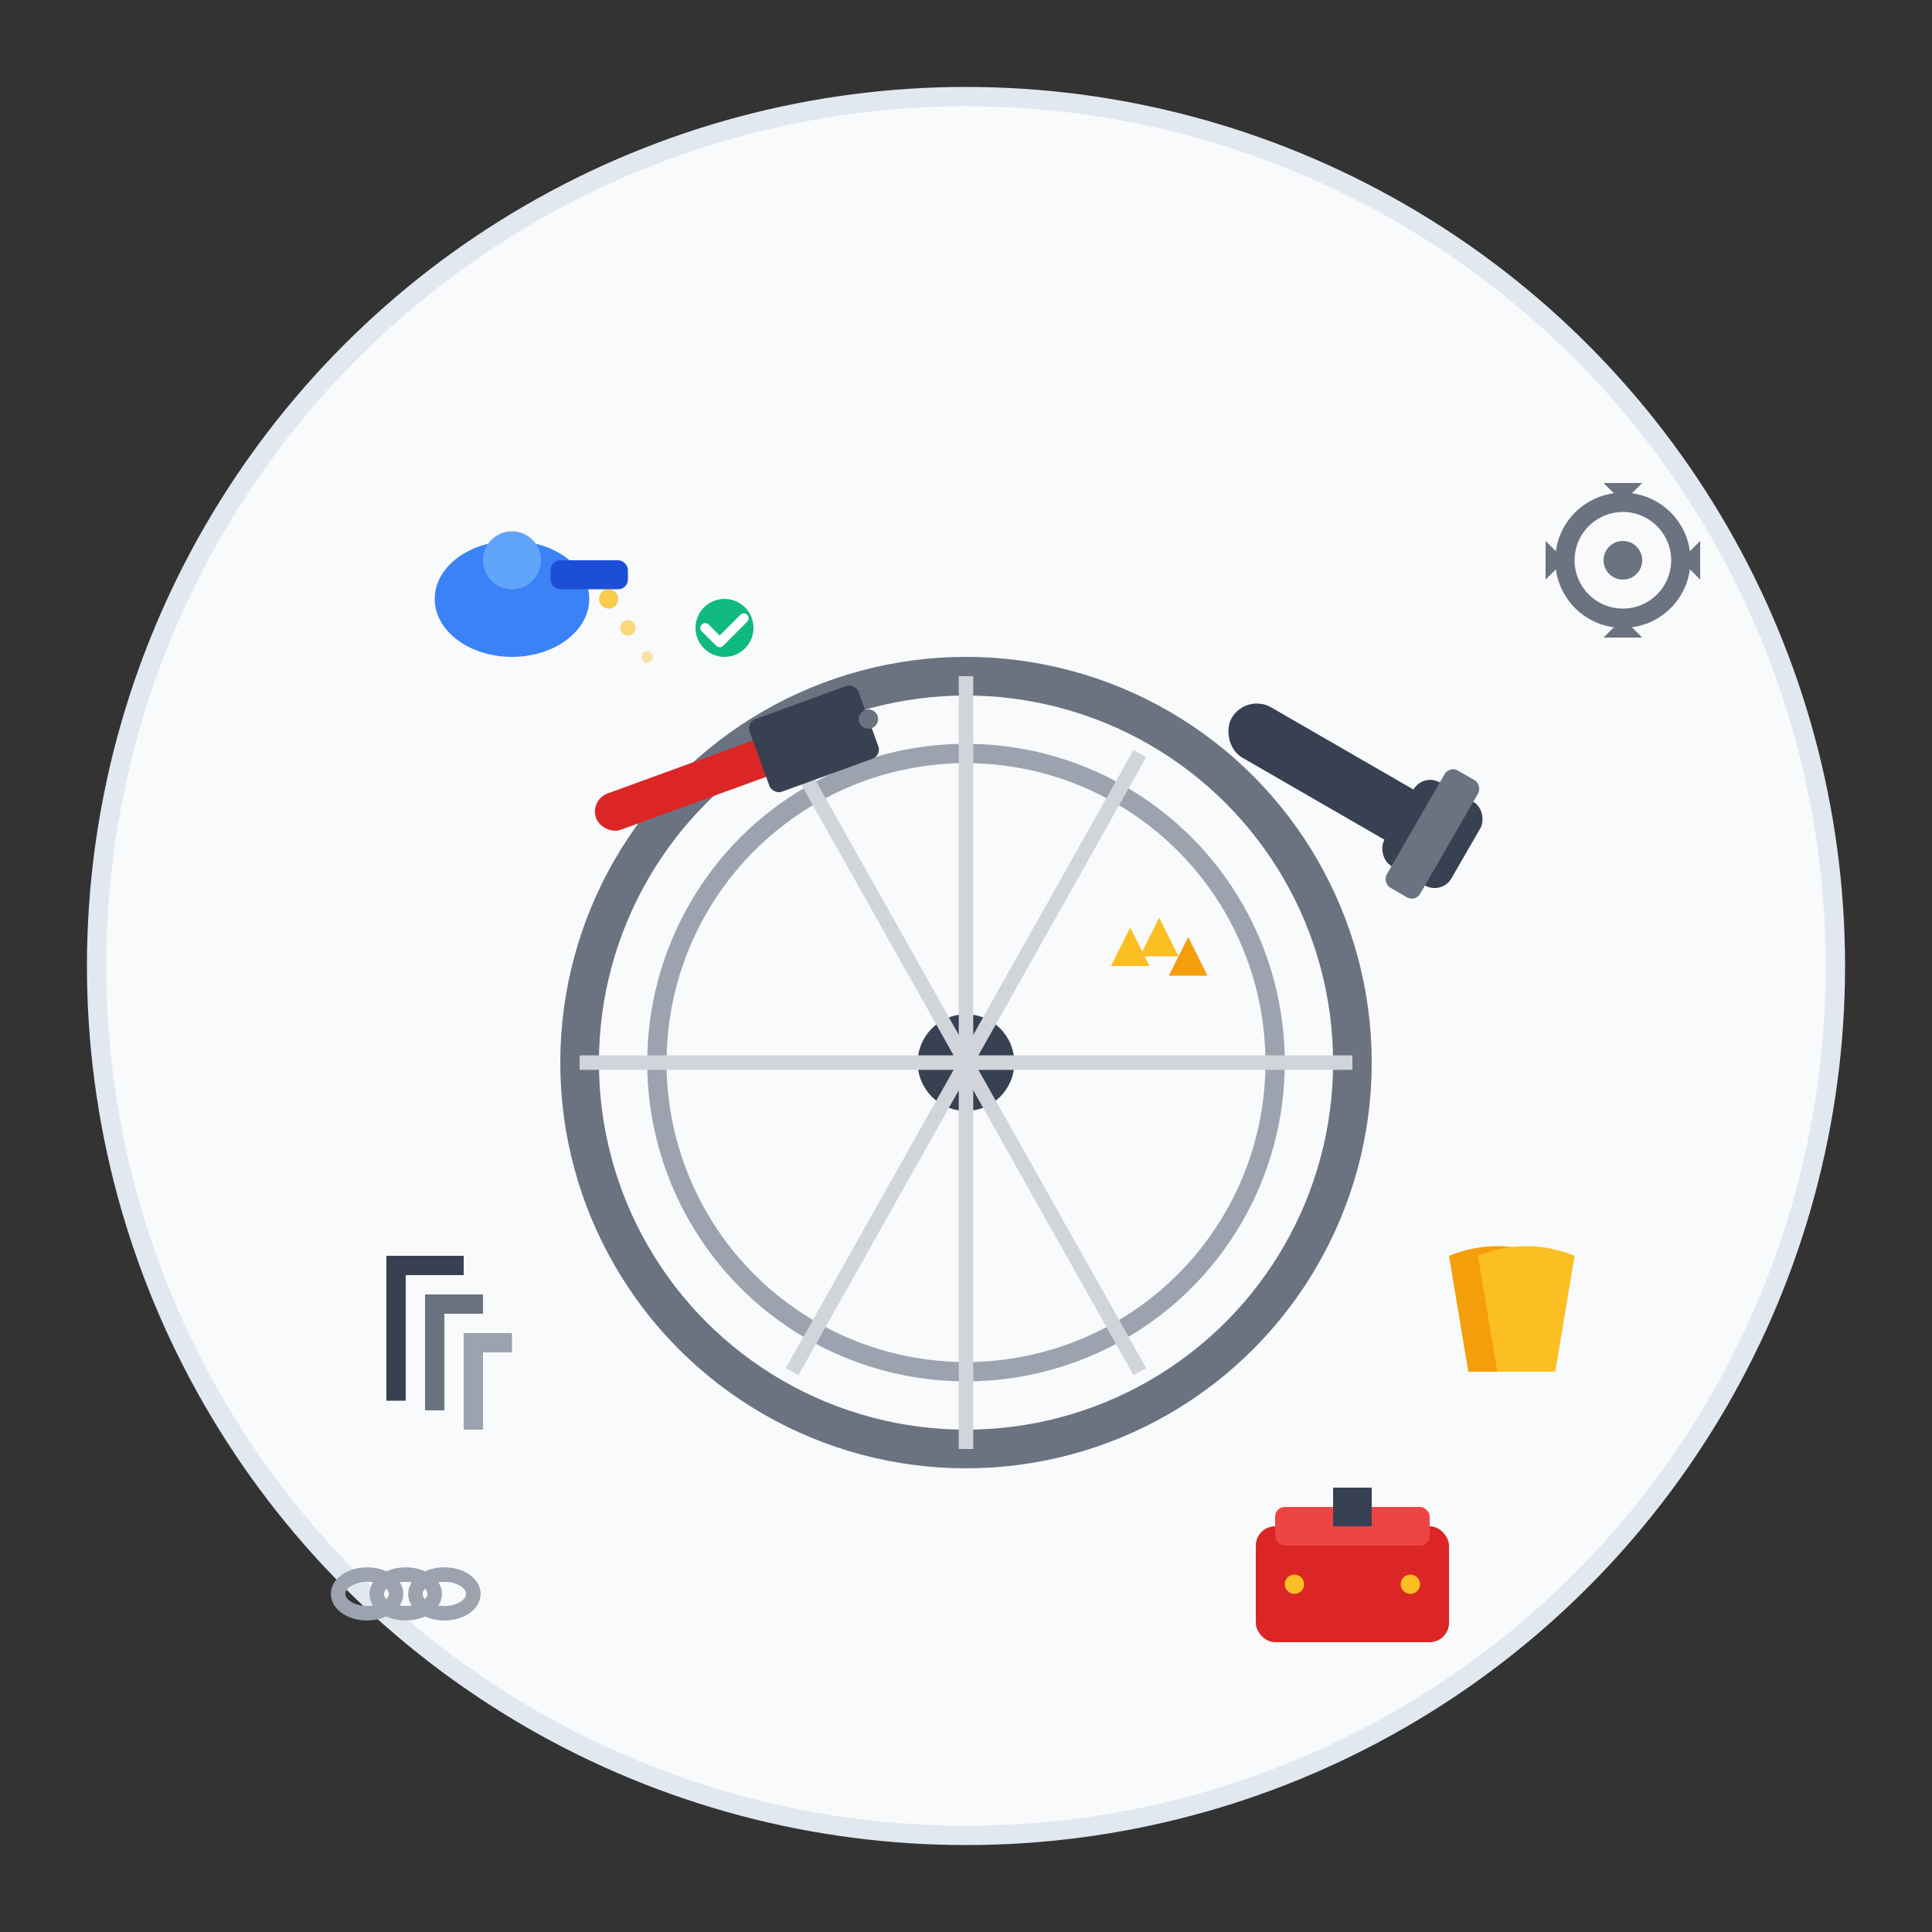 <svg width="200" height="200" viewBox="0 0 200 200" fill="none" xmlns="http://www.w3.org/2000/svg">
  <rect x="0" y="0" width="200" height="200" fill="#333333" stroke="none"/>
  <!-- Background circle -->
  <circle cx="100" cy="100" r="90" fill="#f8fafc" stroke="#e2e8f0" stroke-width="2"/>
  
  <!-- Bike wheel being repaired -->
  <circle cx="100" cy="110" r="40" fill="none" stroke="#6b7280" stroke-width="4"/>
  <circle cx="100" cy="110" r="32" fill="none" stroke="#9ca3af" stroke-width="2"/>
  <circle cx="100" cy="110" r="5" fill="#374151"/>
  
  <!-- Spokes -->
  <path d="M100 70 L100 150 M60 110 L140 110 M118 78 L82 142 M82 78 L118 142" stroke="#d1d5db" stroke-width="1.5"/>
  
  <!-- Tools -->
  <!-- Wrench -->
  <g transform="translate(130, 70) rotate(30)">
    <rect x="0" y="2" width="25" height="6" rx="3" fill="#374151"/>
    <rect x="20" y="0" width="8" height="10" rx="2" fill="#374151"/>
    <rect x="22" y="-2" width="4" height="14" rx="1" fill="#6b7280"/>
  </g>
  
  <!-- Screwdriver -->
  <g transform="translate(60, 80) rotate(-20)">
    <rect x="0" y="3" width="20" height="4" rx="2" fill="#dc2626"/>
    <rect x="18" y="1" width="12" height="8" rx="1" fill="#374151"/>
    <circle cx="30" cy="5" r="1" fill="#6b7280"/>
  </g>
  
  <!-- Allen key set -->
  <g transform="translate(40, 130)">
    <rect x="0" y="0" width="2" height="15" fill="#374151"/>
    <rect x="0" y="0" width="8" height="2" fill="#374151"/>
    <rect x="4" y="4" width="2" height="12" fill="#6b7280"/>
    <rect x="4" y="4" width="6" height="2" fill="#6b7280"/>
    <rect x="8" y="8" width="2" height="10" fill="#9ca3af"/>
    <rect x="8" y="8" width="5" height="2" fill="#9ca3af"/>
  </g>
  
  <!-- Tire levers -->
  <g transform="translate(150, 130)">
    <path d="M0 0 Q5 -2 10 0 L8 12 L2 12 Z" fill="#f59e0b"/>
    <path d="M3 0 Q8 -2 13 0 L11 12 L5 12 Z" fill="#fbbf24"/>
  </g>
  
  <!-- Oil can -->
  <g transform="translate(45, 50)">
    <ellipse cx="8" cy="12" rx="8" ry="6" fill="#3b82f6"/>
    <rect x="12" y="8" width="8" height="3" rx="1" fill="#1d4ed8"/>
    <circle cx="8" cy="8" r="3" fill="#60a5fa"/>
    <!-- Oil drops -->
    <circle cx="18" cy="12" r="1" fill="#fbbf24" opacity="0.8"/>
    <circle cx="20" cy="15" r="0.8" fill="#fbbf24" opacity="0.6"/>
    <circle cx="22" cy="18" r="0.6" fill="#fbbf24" opacity="0.4"/>
  </g>
  
  <!-- Tool box -->
  <g transform="translate(130, 150)">
    <rect x="0" y="8" width="20" height="12" rx="2" fill="#dc2626"/>
    <rect x="2" y="6" width="16" height="4" rx="1" fill="#ef4444"/>
    <rect x="8" y="4" width="4" height="4" fill="#374151"/>
    <circle cx="4" cy="14" r="1" fill="#fbbf24"/>
    <circle cx="16" cy="14" r="1" fill="#fbbf24"/>
  </g>
  
  <!-- Gear/cog -->
  <g transform="translate(160, 50)">
    <circle cx="8" cy="8" r="6" fill="none" stroke="#6b7280" stroke-width="2"/>
    <circle cx="8" cy="8" r="2" fill="#6b7280"/>
    <!-- Gear teeth -->
    <path d="M8 2 L6 0 L10 0 Z M14 8 L16 6 L16 10 Z M8 14 L10 16 L6 16 Z M2 8 L0 10 L0 6 Z" fill="#6b7280"/>
  </g>
  
  <!-- Chain link -->
  <g transform="translate(35, 160)">
    <ellipse cx="3" cy="5" rx="3" ry="2" fill="none" stroke="#9ca3af" stroke-width="1.5"/>
    <ellipse cx="7" cy="5" rx="3" ry="2" fill="none" stroke="#9ca3af" stroke-width="1.5"/>
    <ellipse cx="11" cy="5" rx="3" ry="2" fill="none" stroke="#9ca3af" stroke-width="1.5"/>
  </g>
  
  <!-- Repair indicators -->
  <!-- Spark/work indicator -->
  <g transform="translate(120, 95)">
    <path d="M0 0 L2 4 L-2 4 Z" fill="#fbbf24"/>
    <path d="M3 2 L5 6 L1 6 Z" fill="#f59e0b"/>
    <path d="M-3 1 L-1 5 L-5 5 Z" fill="#fbbf24"/>
  </g>
  
  <!-- Progress indicator -->
  <g transform="translate(70, 60)">
    <circle cx="5" cy="5" r="3" fill="#10b981"/>
    <path d="M3 5 L4.5 6.5 L7 4" stroke="white" stroke-width="1" stroke-linecap="round" stroke-linejoin="round"/>
  </g>
</svg>
